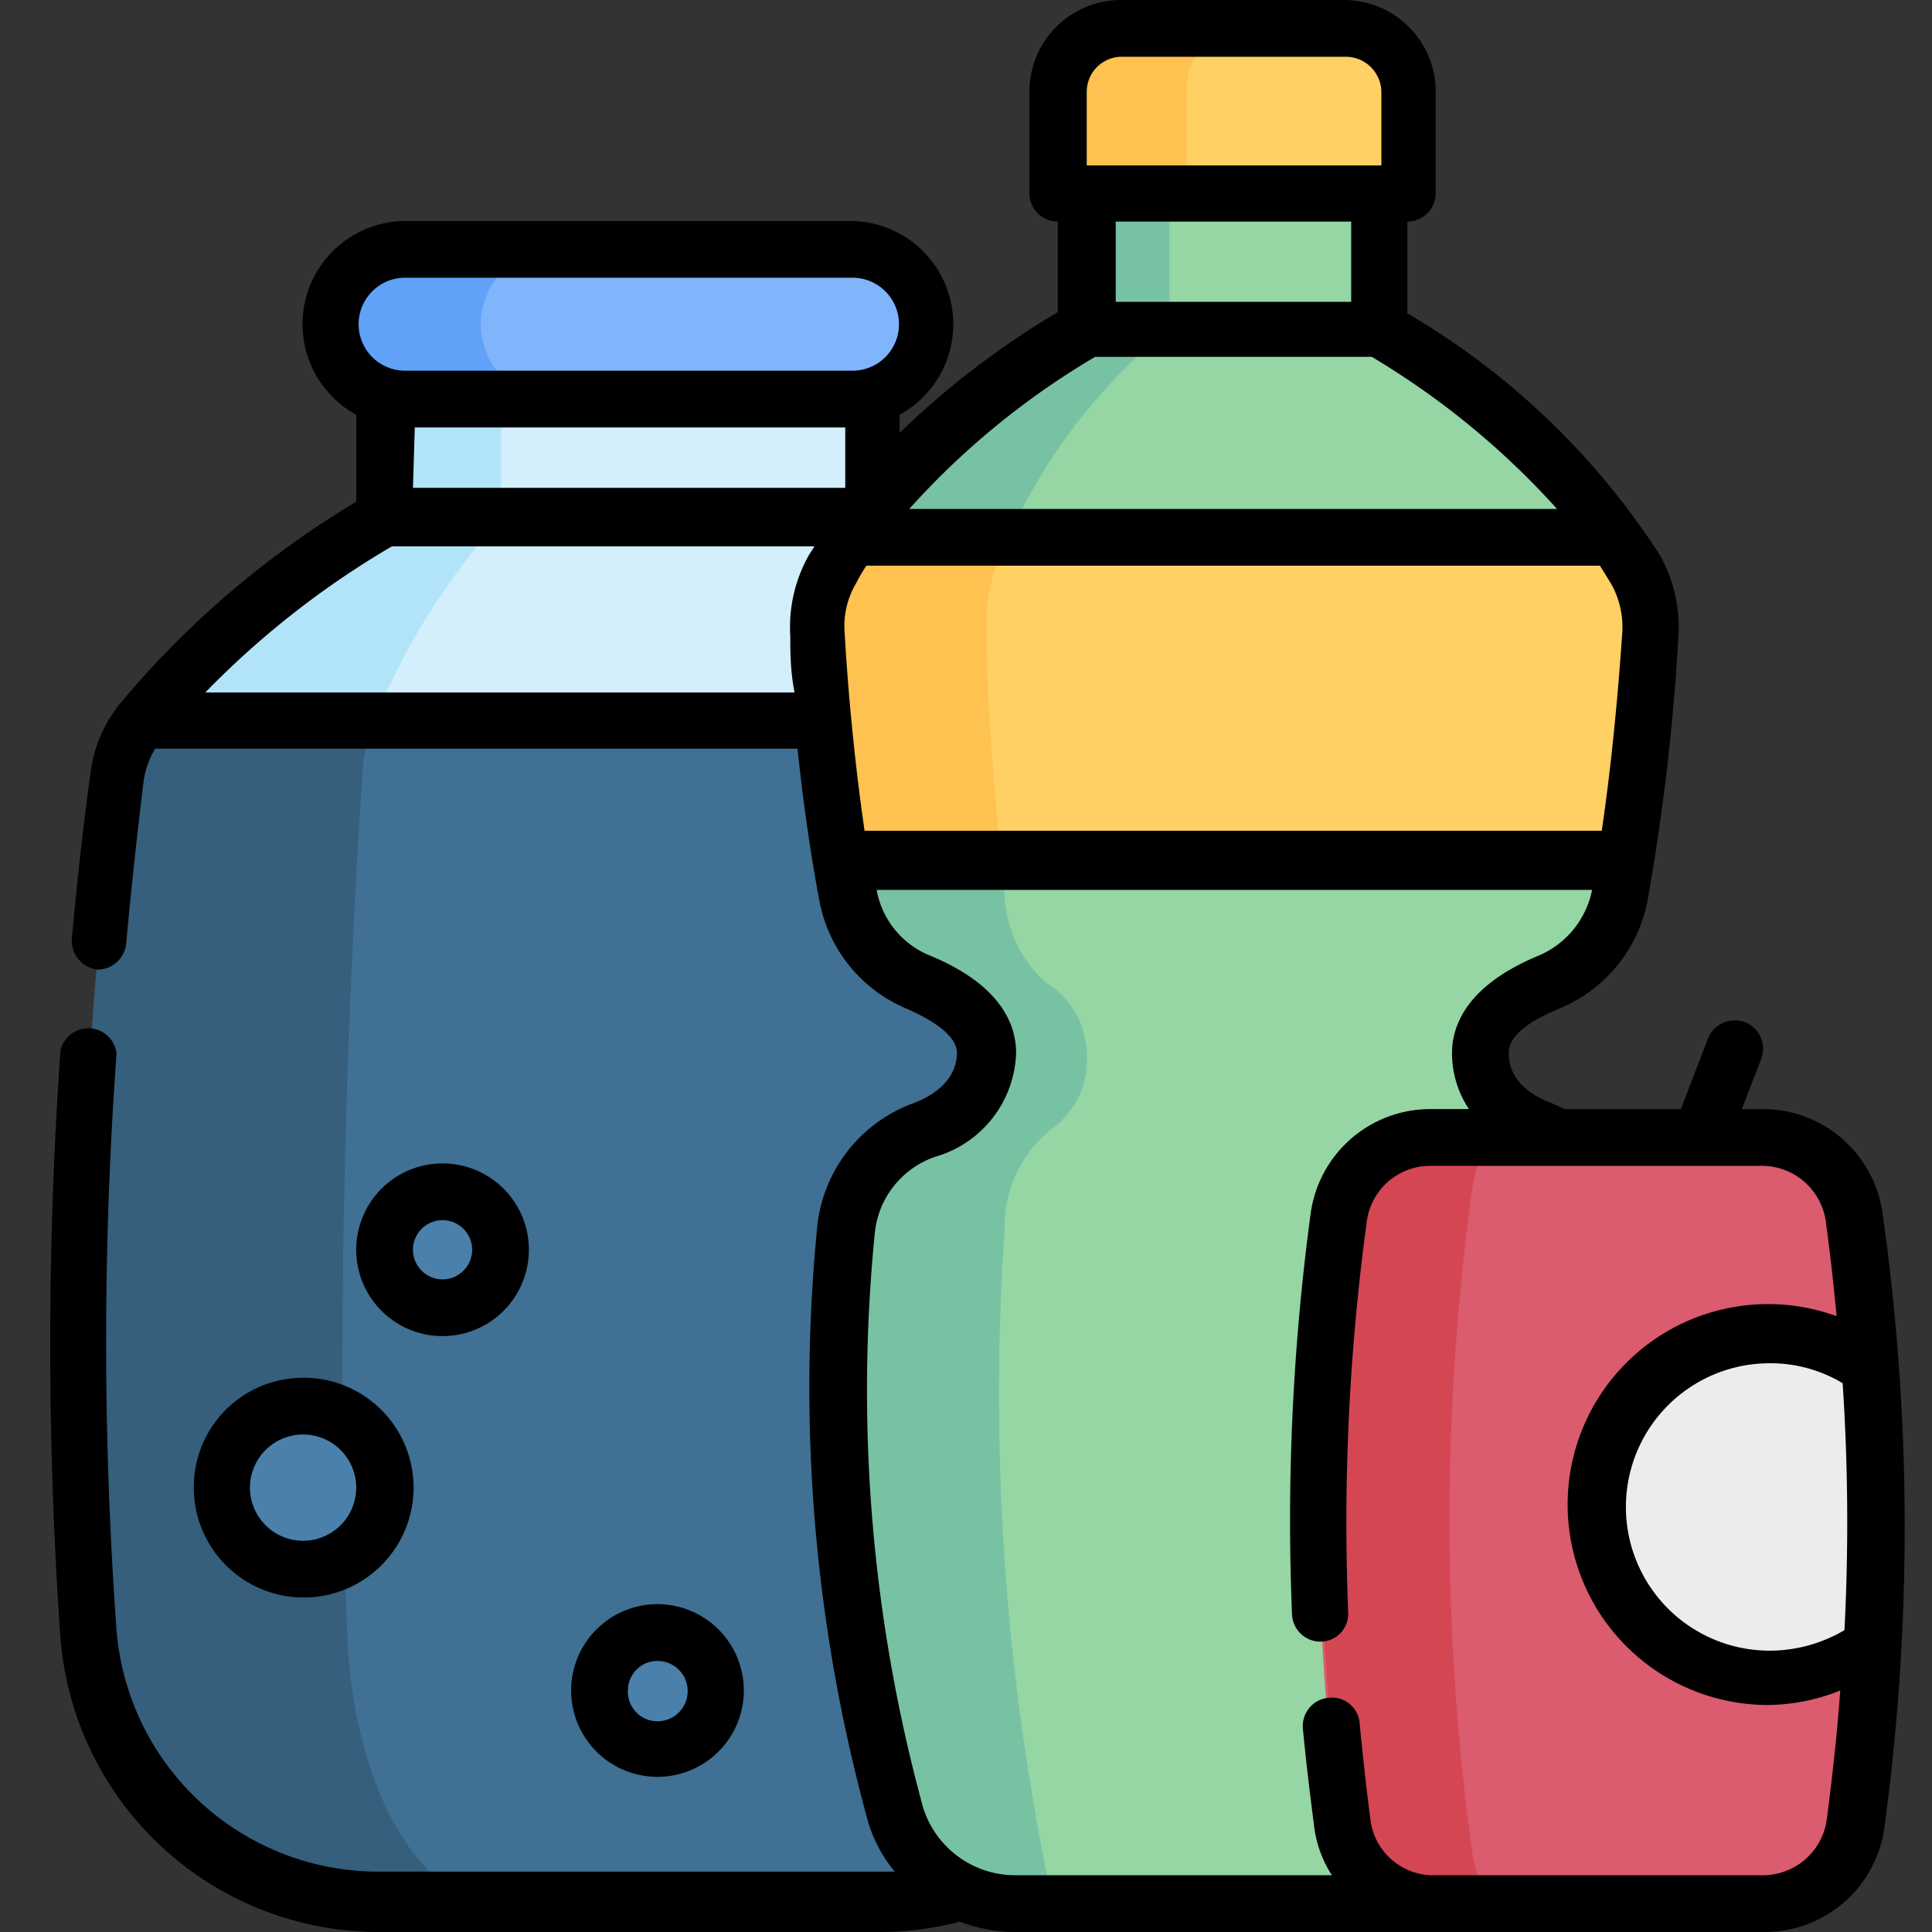 <svg xmlns="http://www.w3.org/2000/svg" id="Layer_1" data-name="Layer 1" viewBox="0 0 32 32"><rect x="0" y="0" width="32" height="32" fill="#333333" stroke="none"/><defs><style>.cls-1{fill:#407093;}.cls-2{fill:#365e7d;}.cls-3{fill:#d3effb;}.cls-4{fill:#b1e4f9;}.cls-5{fill:#80b4fb;}.cls-6{fill:#61a2f9;}.cls-7{fill:#4a80aa;}.cls-8{fill:#95d6a4;}.cls-9{fill:#78c2a4;}.cls-10{fill:#ffd064;}.cls-11{fill:#ffc250;}.cls-12{fill:#db5b6f;}.cls-13{fill:#d54653;}.cls-14{fill:#ececec;}</style></defs><path class="cls-1" d="M18.89,12.86a1.74,1.74,0,0,0-.4-.92,14.86,14.86,0,0,0-4-3.36v-2H6.37v2a14.86,14.86,0,0,0-4,3.36,1.82,1.82,0,0,0-.4.92,75.74,75.74,0,0,0-.48,14.21,4.82,4.82,0,0,0,4.81,4.46h8.3a4.81,4.81,0,0,0,4.8-4.46A74,74,0,0,0,18.89,12.86Z"></path><path class="cls-2" d="M6,12.86c-.12,1.78-.49,7.92-.25,14.21.1,2.52,1.2,4.46,2.52,4.46h-2a4.82,4.82,0,0,1-4.81-4.46,75.74,75.74,0,0,1,.48-14.21,1.82,1.82,0,0,1,.4-.92,14.86,14.86,0,0,1,4-3.36v-2H8.3v2a11.59,11.59,0,0,0-2.12,3.36A3.11,3.11,0,0,0,6,12.86Z"></path><path class="cls-3" d="M18.49,11.94H2.34a14.86,14.86,0,0,1,4-3.36v-2h8.09v2A14.86,14.86,0,0,1,18.49,11.94Z"></path><path class="cls-4" d="M8.3,6.61H6.37v2a14.86,14.86,0,0,0-4,3.36H6.18A11.59,11.59,0,0,1,8.3,8.58Z"></path><path class="cls-5" d="M14.12,4.13H6.71a1.24,1.24,0,0,0,0,2.48h7.41a1.24,1.24,0,0,0,0-2.48Z"></path><path class="cls-6" d="M8.32,6.24a1.21,1.21,0,0,0,.88.37H6.71A1.26,1.26,0,0,1,5.47,5.37,1.24,1.24,0,0,1,6.71,4.13H9.2a1.24,1.24,0,0,0-.88,2.11Z"></path><path class="cls-7" d="M5,26a1.35,1.35,0,1,0-1.34-1.35A1.35,1.35,0,0,0,5,26Z"></path><path class="cls-7" d="M7.33,21.66a1,1,0,1,0-1-1A1,1,0,0,0,7.33,21.66Z"></path><path class="cls-7" d="M10.89,29a1,1,0,1,0-1-1A1,1,0,0,0,10.89,29Z"></path><path class="cls-8" d="M24.52,17.44a1.4,1.4,0,0,0,1.05,1.29,2,2,0,0,1,1.26,1.67A26.55,26.55,0,0,1,26,30.07a2.09,2.09,0,0,1-2,1.46h-7.2a2.08,2.08,0,0,1-2-1.46A26.33,26.33,0,0,1,14,20.4a1.93,1.93,0,0,1,1.25-1.67,1.41,1.41,0,0,0,1.06-1.29c0-.57-.59-.94-1.14-1.17A2,2,0,0,1,14,14.82c0-.19-.07-.39-.11-.59-.24-1.48-.35-3-.4-3.72a1.92,1.92,0,0,1,.25-1.08c.1-.18.22-.36.33-.53A12.84,12.84,0,0,1,18,5.44V1.52h4.83V5.44A12.84,12.84,0,0,1,26.75,8.9c.12.17.23.35.34.53a1.91,1.91,0,0,1,.24,1.08,37.17,37.17,0,0,1-.4,3.72c0,.2-.07.4-.1.59a2,2,0,0,1-1.18,1.45C25.11,16.5,24.52,16.87,24.52,17.44Z"></path><path class="cls-9" d="M19.37,3.2V5.44a9.44,9.44,0,0,0-2.89,4,2.92,2.92,0,0,0-.14,1.08c0,.87.11,2.65.3,4.31a2.06,2.06,0,0,0,.69,1.45A1.4,1.4,0,0,1,18,17.44a1.41,1.41,0,0,1-.61,1.28,2.07,2.07,0,0,0-.75,1.65,40.2,40.2,0,0,0,.8,11.16h-.61a2.07,2.07,0,0,1-2-1.45A26.57,26.57,0,0,1,14,20.37a1.93,1.93,0,0,1,1.27-1.65,1.38,1.38,0,0,0,1-1.28c0-.57-.59-1-1.14-1.17A2,2,0,0,1,14,14.82a35.14,35.14,0,0,1-.51-4.31,1.92,1.92,0,0,1,.25-1.08,12.35,12.35,0,0,1,4.24-4V3.2Z"></path><path class="cls-10" d="M27.33,10.51a37.17,37.17,0,0,1-.4,3.72h-13c-.24-1.48-.35-3-.4-3.72a1.92,1.92,0,0,1,.25-1.08c.1-.18.22-.36.33-.53H26.75c.12.17.23.35.34.53A1.91,1.91,0,0,1,27.33,10.51Z"></path><path class="cls-10" d="M22.28.47H18.57a1,1,0,0,0-1.05,1.05V3.2h5.81V1.52A1,1,0,0,0,22.28.47Z"></path><path class="cls-11" d="M20.65.47a1,1,0,0,0-1,1.05V3.2H17.52V1.52a1,1,0,0,1,1.05-1Z"></path><path class="cls-11" d="M16.34,10.51c0,.77.09,2.24.24,3.72H13.92c-.24-1.48-.35-3-.4-3.72a1.92,1.92,0,0,1,.25-1.08c.1-.18.22-.36.33-.53h2.59c-.07.17-.14.34-.21.53A2.92,2.92,0,0,0,16.34,10.51Z"></path><path class="cls-12" d="M31,27.21c-.06,1-.15,2-.29,3a1.52,1.52,0,0,1-1.51,1.32h-5.5a1.52,1.52,0,0,1-1.51-1.32,36.84,36.84,0,0,1,0-10.06,1.52,1.52,0,0,1,1.51-1.31h5.5a1.52,1.52,0,0,1,1.51,1.31c.11.82.2,1.64.25,2.46A37.16,37.16,0,0,1,31,27.21Z"></path><path class="cls-13" d="M24.39,30.72a1.69,1.69,0,0,0,.35.81h-1a1.52,1.52,0,0,1-1.51-1.32,36.84,36.84,0,0,1,0-10.06,1.52,1.52,0,0,1,1.51-1.31h1a1.65,1.65,0,0,0-.35.81A40.24,40.24,0,0,0,24.39,30.72Z"></path><path class="cls-14" d="M31,27.21a2.85,2.85,0,1,1-1.7-5.14,2.82,2.82,0,0,1,1.66.54A37.16,37.16,0,0,1,31,27.21Z"></path><path d="M3.21,24.64A1.82,1.82,0,1,0,5,22.82,1.81,1.81,0,0,0,3.21,24.64Zm2.69,0A.88.88,0,1,1,5,23.76.88.88,0,0,1,5.9,24.64Z"></path><path d="M7.33,22.13A1.43,1.43,0,1,0,5.9,20.7,1.43,1.43,0,0,0,7.33,22.13Zm0-1.92a.49.49,0,1,1-.49.49A.49.49,0,0,1,7.33,20.21Z"></path><path d="M12.32,28a1.43,1.43,0,1,0-1.43,1.43A1.43,1.43,0,0,0,12.32,28ZM10.4,28a.49.49,0,0,1,.49-.49.49.49,0,1,1,0,1A.49.49,0,0,1,10.4,28Z"></path><path d="M31.18,20.09a2,2,0,0,0-2-1.72h-.33l.32-.83a.47.47,0,0,0-.27-.61.48.48,0,0,0-.61.27l-.45,1.17H25.92l-.2-.09c-.48-.18-.73-.46-.73-.84s.59-.63.85-.74a2.43,2.43,0,0,0,1.45-1.79,37,37,0,0,0,.51-4.37,2.43,2.43,0,0,0-.31-1.35,12.46,12.46,0,0,0-4.18-4V3.67h0a.47.47,0,0,0,.47-.47V1.52A1.52,1.52,0,0,0,22.28,0H18.57a1.52,1.52,0,0,0-1.52,1.52V3.2a.47.47,0,0,0,.47.47h0v1.5a14.09,14.09,0,0,0-2.62,2V6.87a1.71,1.71,0,0,0-.81-3.21H6.71A1.71,1.71,0,0,0,5.9,6.87V8.31A15.36,15.36,0,0,0,2,11.64a2.25,2.25,0,0,0-.5,1.16c-.08.58-.2,1.53-.31,2.75a.48.48,0,0,0,.43.51h0a.48.48,0,0,0,.47-.43c.11-1.2.22-2.13.29-2.7a1.4,1.4,0,0,1,.19-.53H13.21c.08.78.2,1.66.36,2.51A2.42,2.42,0,0,0,15,16.7c.25.11.85.39.85.74s-.25.66-.74.84a2.44,2.44,0,0,0-1.57,2,27.1,27.1,0,0,0,.84,9.9,2.33,2.33,0,0,0,.44.82H6.27a4.35,4.35,0,0,1-4.34-4,66.3,66.3,0,0,1,0-9.55A.47.47,0,0,0,1,17.42a69.77,69.77,0,0,0,0,9.69A5.29,5.29,0,0,0,6.27,32h8.3a5.39,5.39,0,0,0,1.33-.17,2.6,2.6,0,0,0,.93.17H29.21a2,2,0,0,0,2-1.72A37,37,0,0,0,31.18,20.09ZM30.55,27a2.43,2.43,0,0,1-1.24.34,2.38,2.38,0,1,1,0-4.76,2.32,2.32,0,0,1,1.21.33A34.87,34.87,0,0,1,30.55,27ZM26.87,10.48c-.05.72-.15,2-.34,3.28H14.32c-.19-1.3-.29-2.56-.33-3.28a1.39,1.39,0,0,1,.19-.82,2.75,2.75,0,0,1,.17-.29H26.5l.18.29A1.46,1.46,0,0,1,26.87,10.48Zm-20-3.4H14v1H6.84ZM18,1.52a.58.58,0,0,1,.58-.58h3.71a.59.59,0,0,1,.59.58V2.74H18Zm4.38,2.15V5H18.48V3.67ZM18.14,5.91h4.58a13.25,13.25,0,0,1,3.07,2.52H15.06A13,13,0,0,1,18.14,5.91ZM6.71,4.6h7.41a.77.77,0,1,1,0,1.54H6.71a.77.77,0,0,1,0-1.54ZM3.4,11.47A14.59,14.59,0,0,1,6.49,9.05h7l-.09.14a2.43,2.43,0,0,0-.31,1.35c0,.25,0,.57.07.93ZM29.21,31.06H23.7a1.05,1.05,0,0,1-1-.91c-.07-.54-.13-1.08-.18-1.61a.46.46,0,0,0-.51-.42.47.47,0,0,0-.43.51c.05.54.12,1.1.19,1.65a1.94,1.94,0,0,0,.29.78H16.83a1.6,1.6,0,0,1-1.54-1.12,26.19,26.19,0,0,1-.8-9.52,1.49,1.49,0,0,1,1-1.26,1.85,1.85,0,0,0,1.34-1.72c0-.46-.24-1.12-1.42-1.61a1.45,1.45,0,0,1-.89-1.09v0H26.37v0a1.5,1.5,0,0,1-.89,1.09c-1.18.49-1.43,1.15-1.43,1.61a1.67,1.67,0,0,0,.28.93h-.62a2,2,0,0,0-2,1.72,38,38,0,0,0-.31,6.65.47.47,0,0,0,.49.45.46.46,0,0,0,.44-.49,36.94,36.94,0,0,1,.31-6.48,1.06,1.06,0,0,1,1.05-.91h5.5a1.07,1.07,0,0,1,1.05.91c.07.52.13,1.05.18,1.58a3.32,3.32,0,1,0-1.13,6.44A3.28,3.28,0,0,0,30.48,28c-.05.71-.13,1.41-.22,2.12A1.07,1.07,0,0,1,29.21,31.06Z"></path></svg>